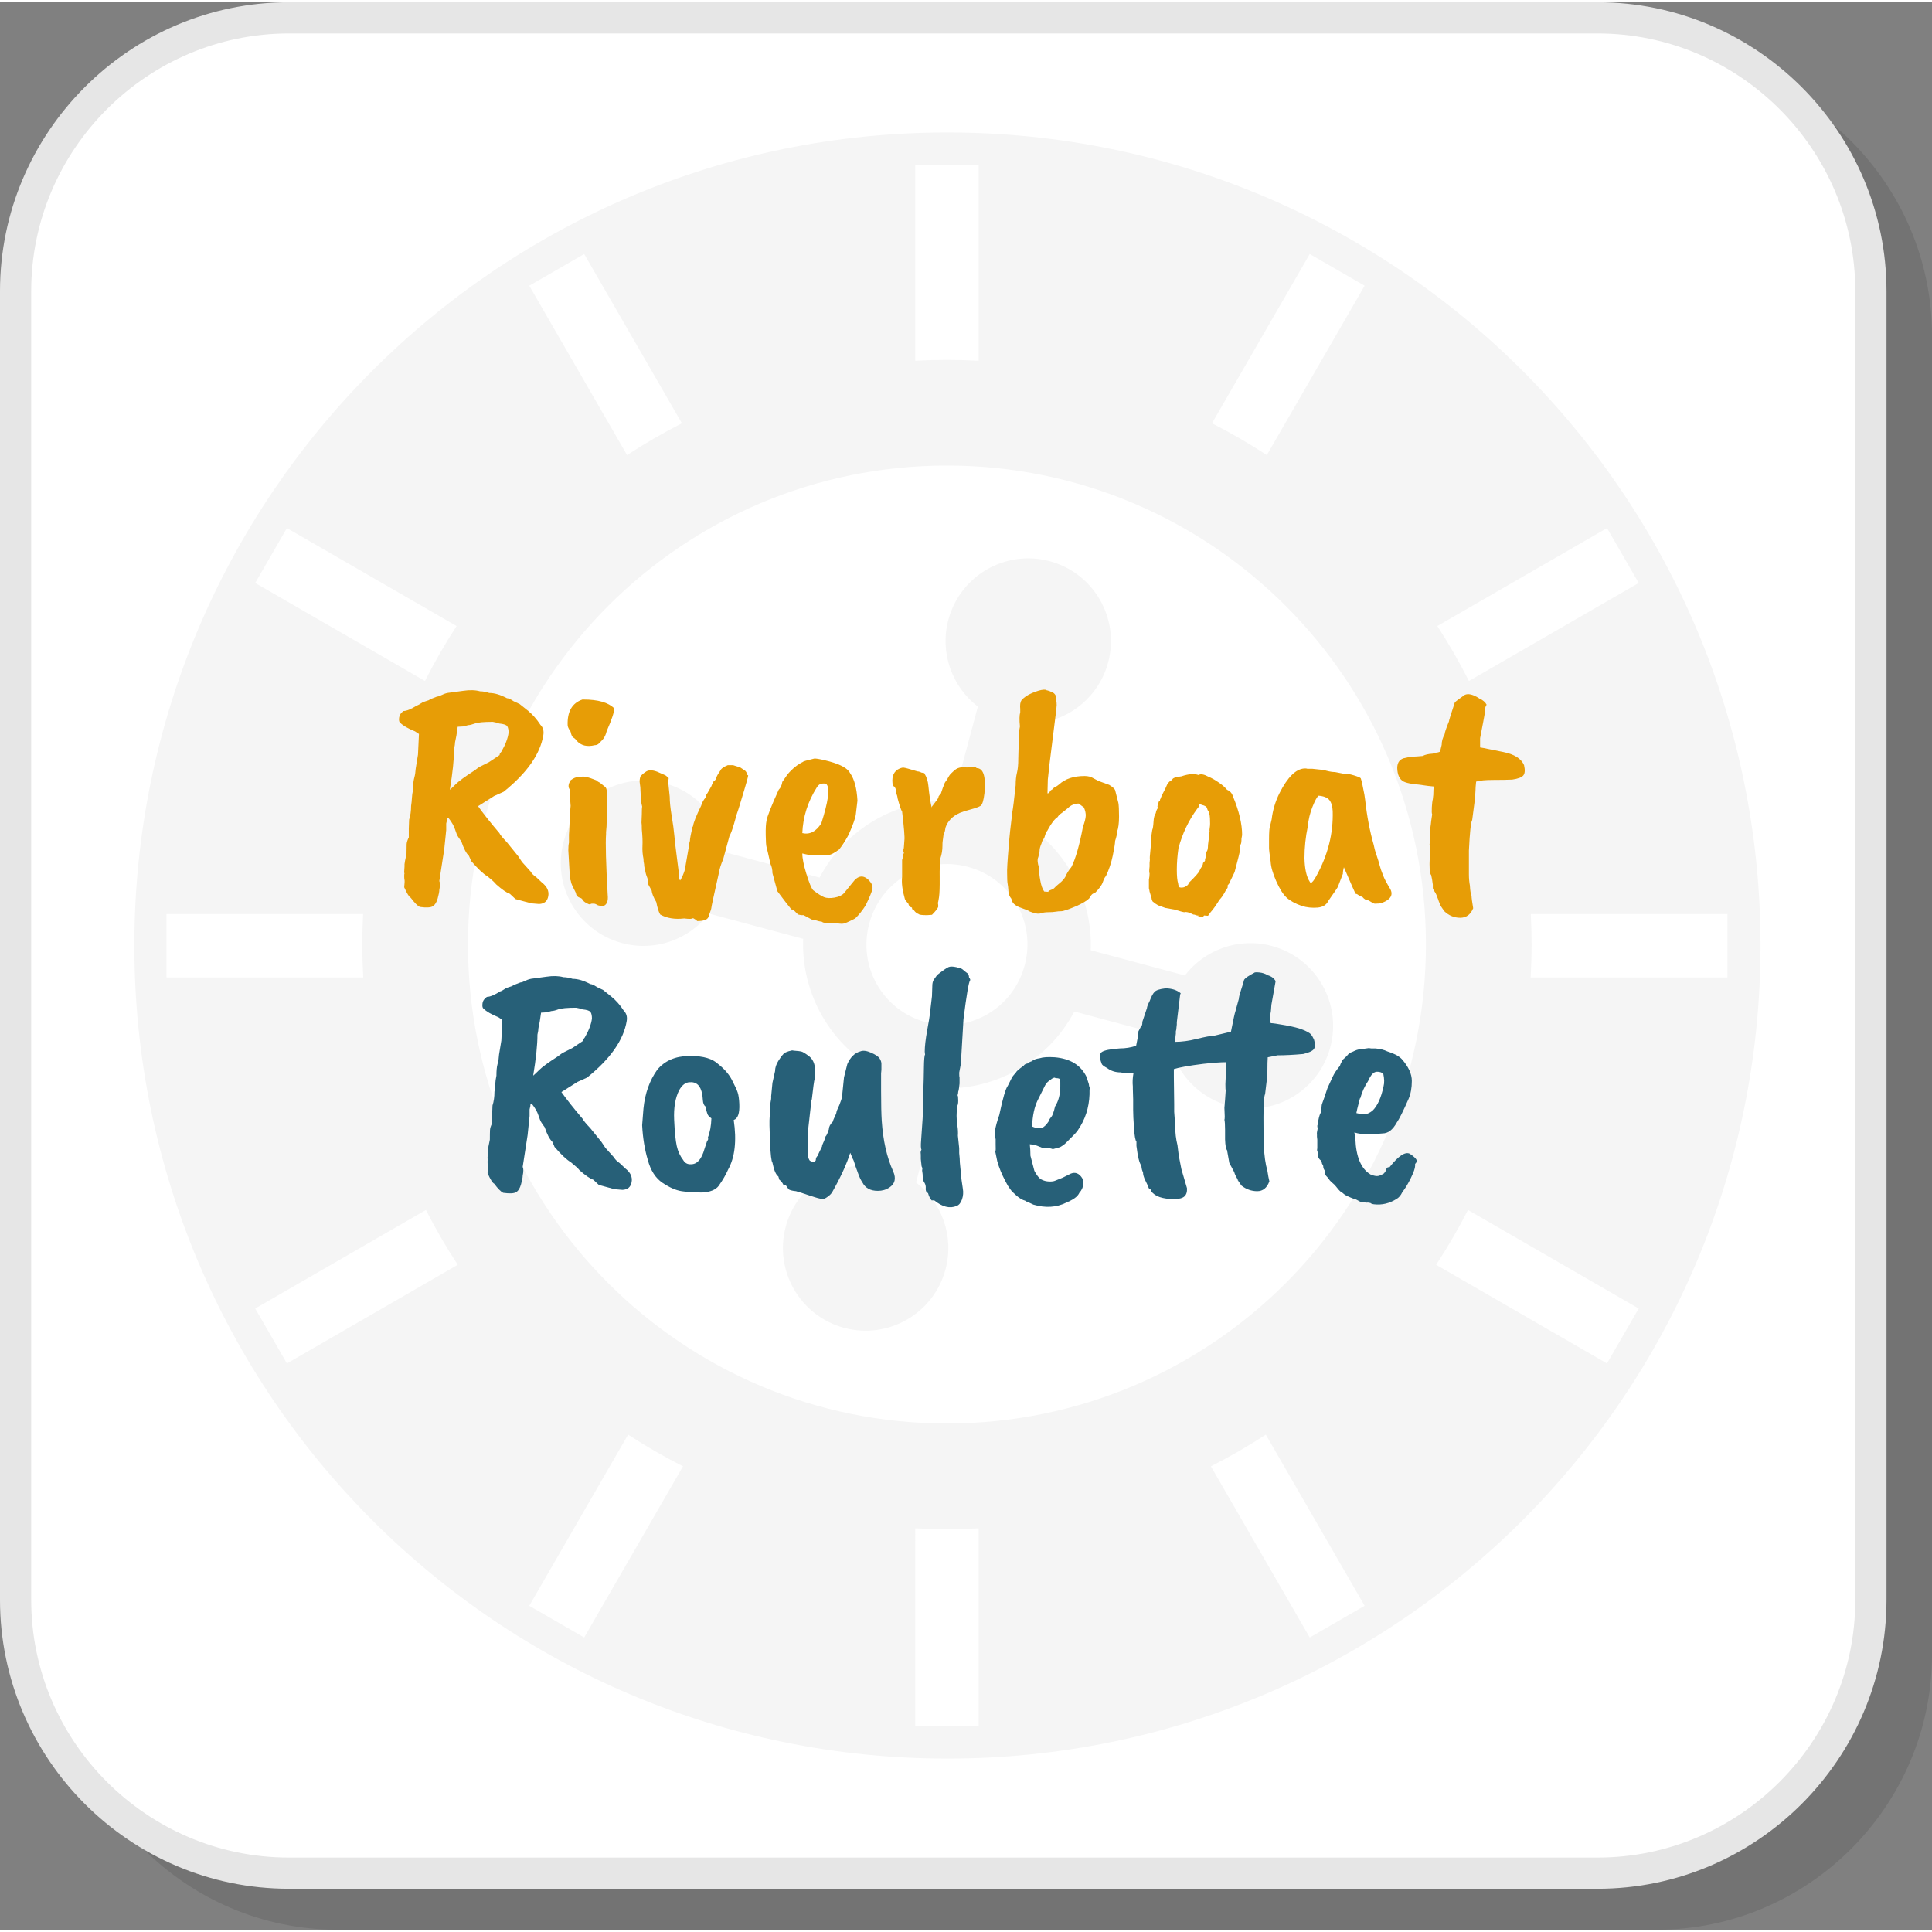 <?xml version="1.0" encoding="UTF-8"?>
<!DOCTYPE svg PUBLIC "-//W3C//DTD SVG 1.1//EN" "http://www.w3.org/Graphics/SVG/1.1/DTD/svg11.dtd">
<!-- Creator: CorelDRAW 2018 (64-Bit) -->
<svg xmlns="http://www.w3.org/2000/svg" xml:space="preserve" width="200px" height="200px" version="1.1" style="shape-rendering:geometricPrecision; text-rendering:geometricPrecision; image-rendering:optimizeQuality; fill-rule:evenodd; clip-rule:evenodd"
viewBox="0 0 1051.44 1048.98"
 xmlns:xlink="http://www.w3.org/1999/xlink">
 <rect x="0" y="0" width="1051.44" height="1048.98" fill="#808080" stroke="none"/>
 <defs>
  <style type="text/css">
   <![CDATA[
    .fil3 {fill:whitesmoke}
    .fil1 {fill:white}
    .fil5 {fill:#276078;fill-rule:nonzero}
    .fil2 {fill:#E6E6E6;fill-rule:nonzero}
    .fil4 {fill:#E79D06;fill-rule:nonzero}
    .fil0 {fill:black;fill-opacity:0.102}
   ]]>
  </style>
 </defs>
 <g id="Layer_x0020_1">
  <path class="fil0" d="M183.85 1048.98l717.75 0c82.42,0 149.84,-67.43 149.84,-149.84l0 -717.75c0,-82.41 -67.42,-149.84 -149.84,-149.84l-717.75 0c-82.41,0 -149.83,67.43 -149.83,149.84l0 717.75c0,82.41 67.42,149.84 149.83,149.84z"/>
  <rect class="fil1" x="6.89" y="4.63" width="1017.43" height="1017.43" rx="149.84" ry="149.84"/>
  <path class="fil2" d="M157.19 1009.7l712.3 0c38.55,0 73.6,-15.78 99.02,-41.19 25.41,-25.42 41.19,-60.47 41.19,-99.02l0 -712.3c0,-38.54 -15.78,-73.6 -41.19,-99.01 -25.42,-25.42 -60.47,-41.2 -99.02,-41.2l-712.3 0c-38.54,0 -73.6,15.78 -99.01,41.2 -25.42,25.41 -41.2,60.47 -41.2,99.01l0 712.3c0,38.55 15.78,73.6 41.2,99.02 25.41,25.41 60.47,41.19 99.01,41.19zm712.3 16.98l-712.3 0c-43.24,0 -82.54,-17.68 -111.02,-46.16 -28.49,-28.49 -46.17,-67.79 -46.17,-111.03l0 -712.3c0,-43.24 17.68,-82.54 46.17,-111.02 28.48,-28.49 67.78,-46.17 111.02,-46.17l712.3 0c43.24,0 82.54,17.68 111.03,46.17 28.48,28.48 46.16,67.78 46.16,111.02l0 712.3c0,43.24 -17.68,82.54 -46.16,111.03 -28.49,28.48 -67.79,46.16 -111.03,46.16z"/>
  <path class="fil3" d="M699.68 328.48c-47.17,-47.16 -112.34,-76.34 -184.32,-76.34 -71.99,0 -137.17,29.18 -184.33,76.34 -47.16,47.16 -76.34,112.34 -76.34,184.33 0,71.98 29.18,137.15 76.34,184.32 47.16,47.16 112.34,76.34 184.33,76.34 71.98,0 137.15,-29.18 184.32,-76.34 47.16,-47.17 76.34,-112.34 76.34,-184.32 0,-71.99 -29.18,-137.17 -76.34,-184.33zm-147.9 115.01c13.29,6.99 24.04,17.56 31.32,30.15l0.04 0.08c7.26,12.6 11.05,27.19 10.46,42.19l51.23 13.72c10.75,-13.98 29.23,-20.89 47.33,-16.04 24.01,6.43 38.25,31.11 31.82,55.12 -6.44,24 -31.11,38.25 -55.11,31.82 -18.1,-4.86 -30.65,-20.08 -32.98,-37.56l-51.22 -13.73c-7,13.29 -17.57,24.03 -30.15,31.31l-0.08 0.04c-12.6,7.27 -27.19,11.05 -42.19,10.46l-13.72 51.23c13.98,10.75 20.89,29.23 16.04,47.33 -6.43,24.01 -31.11,38.25 -55.11,31.82 -24.01,-6.44 -38.26,-31.11 -31.83,-55.11 4.86,-18.1 20.08,-30.65 37.56,-32.97l13.73 -51.23c-13.28,-6.99 -24.02,-17.56 -31.31,-30.15l-0.04 -0.08c-7.26,-12.6 -11.05,-27.19 -10.46,-42.18l-51.23 -13.73c-10.75,13.98 -29.23,20.89 -47.33,16.04 -24,-6.43 -38.25,-31.11 -31.82,-55.11 6.43,-24.01 31.11,-38.25 55.11,-31.83 18.1,4.86 30.65,20.08 32.98,37.57l51.22 13.72c6.99,-13.28 17.56,-24.02 30.15,-31.3l0.08 -0.05c12.6,-7.26 27.19,-11.05 42.19,-10.46l13.72 -51.23c-13.98,-10.75 -20.89,-29.23 -16.04,-47.33 6.43,-24 31.11,-38.25 55.11,-31.82 24.01,6.43 38.26,31.11 31.82,55.11 -4.85,18.1 -20.07,30.65 -37.55,32.98l-13.74 51.22zm1.52 47.36c-5.57,-9.65 -14.88,-17.21 -26.61,-20.35 -11.73,-3.14 -23.57,-1.26 -33.22,4.31l-0.07 0.05c-9.65,5.57 -17.21,14.88 -20.35,26.61 -3.14,11.73 -1.26,23.57 4.31,33.22l0.04 0.07c5.58,9.66 14.89,17.21 26.62,20.34 11.73,3.15 23.57,1.27 33.22,-4.3l0.07 -0.05c9.65,-5.56 17.21,-14.88 20.34,-26.61 3.15,-11.73 1.27,-23.57 -4.3,-33.22l-0.05 -0.07zm-55.2 -295.75l0 -106.37 34.51 -0.01 -0.01 106.38c-5.73,-0.31 -11.47,-0.47 -17.24,-0.47 -5.78,0 -11.53,0.16 -17.26,0.47zm0 743.12l0.01 -107.71c5.72,0.31 11.48,0.47 17.25,0.47 5.77,0 11.52,-0.16 17.25,-0.47l0 107.71 -34.51 0zm161.49 -709.08l53.2 -92.13 29.88 17.25 -53.23 92.18c-9.65,-6.31 -19.61,-12.09 -29.85,-17.3zm-371.55 643.54l53.79 -93.15c9.66,6.31 19.64,12.06 29.88,17.24l-53.78 93.16 -29.89 -17.25zm494.18 -533.21l92.35 -53.31 17.25 29.88 -92.39 53.34c-5.18,-10.25 -10.92,-20.24 -17.21,-29.91zm-643.33 371.43l92.91 -53.64c5.22,10.24 11,20.19 17.33,29.84l-92.99 53.69 -17.25 -29.89zm694.21 -214.68l107 0 0.01 34.5 -107.09 0c0.33,-5.94 0.51,-11.92 0.51,-17.91 0,-5.55 -0.15,-11.09 -0.43,-16.59zm-742.49 0l107 0c-0.28,5.51 -0.43,11.04 -0.43,16.59 0,5.99 0.18,11.97 0.51,17.91l-107.08 0 0 -34.5zm708.3 161.04l92.91 53.64 -17.26 29.89 -92.98 -53.69c6.33,-9.65 12.11,-19.61 17.33,-29.84zm-642.76 -371.1l92.34 53.31c-6.29,9.67 -12.03,19.66 -17.21,29.91l-92.39 -53.34 17.26 -29.88zm532.74 493.37l53.78 93.15 -29.88 17.26 -53.79 -93.17c10.25,-5.18 20.22,-10.93 29.89,-17.24zm-370.96 -642.52l53.18 92.13c-10.23,5.21 -20.2,10.99 -29.85,17.3l-53.22 -92.18 29.89 -17.25zm197.68 -66.16c244.38,0 442.5,198.11 442.5,442.49 0,244.39 -198.12,442.5 -442.5,442.5 -244.38,0 -442.49,-198.11 -442.49,-442.5 0,-244.38 198.11,-442.49 442.49,-442.49z"/>
  <path class="fil4" d="M247.13 406.26c0,5.6 -0.78,13.04 -2.32,22.33 0.71,-0.6 1.78,-1.61 3.21,-3.04 1.67,-1.66 5,-4.1 10,-7.32l2.68 -1.97 5.36 -2.68 5.89 -3.93c-0.23,-0.23 0.07,-0.83 0.9,-1.78 2.26,-3.93 3.57,-7.38 3.93,-10.36 0,-1.55 -0.24,-2.71 -0.71,-3.48 -0.48,-0.78 -1.97,-1.28 -4.47,-1.52 -0.24,-0.24 -1.37,-0.54 -3.4,-0.9 -4.88,0 -8.12,0.3 -9.73,0.9 -1.61,0.59 -2.83,0.89 -3.66,0.89l-2.68 0.72 -3.04 0.17 -0.71 4.83c0,0.12 -0.24,1.31 -0.72,3.57 0,0.83 -0.17,2.03 -0.53,3.57zm30.36 78.95c-1.78,-0.59 -4.28,-2.32 -7.5,-5.18 -0.6,-0.83 -2.14,-2.26 -4.64,-4.28 -2.39,-1.43 -5.36,-4.23 -8.93,-8.4 0,-0.12 -0.42,-1.07 -1.25,-2.86 -1.43,-1.31 -2.8,-3.93 -4.11,-7.85 -0.12,-0.12 -0.3,-0.36 -0.54,-0.72 -0.24,-0.36 -0.63,-0.92 -1.16,-1.7 -0.54,-0.77 -1.1,-2.11 -1.7,-4.02 -0.59,-1.9 -1.78,-3.99 -3.57,-6.25l-0.72 0c0,0.72 -0.17,1.73 -0.53,3.04l0 3.57 -1.07 10.36 -2.68 17.33c0.47,0.95 0.47,2.56 0,4.82 0,0.95 -0.3,2.5 -0.89,4.64 -0.6,2.15 -1.49,3.58 -2.68,4.29 -1.2,0.71 -3.52,0.83 -6.97,0.36 -1.19,-0.48 -2.86,-2.14 -5,-5 -0.84,-0.36 -2.03,-2.26 -3.57,-5.72 0.23,-2.14 0.29,-3.48 0.17,-4.02 -0.12,-0.53 -0.17,-1.22 -0.17,-2.05 0,-0.84 0.05,-1.37 0.17,-1.61 -0.24,0.24 -0.24,-0.95 0,-3.57l0 -1.25c0,-0.48 0.36,-2.38 1.08,-5.72 0,-2.5 0.03,-4.26 0.08,-5.27 0.07,-1.01 0.45,-2.23 1.17,-3.66l0 -4.82 0.18 -4.83c0.71,-2.14 1.07,-4.64 1.07,-7.5 0.23,-1.43 0.38,-2.83 0.44,-4.19 0.06,-1.37 0.27,-2.89 0.63,-4.56 0,-2.62 0.18,-4.61 0.53,-5.98 0.36,-1.37 0.57,-2.33 0.63,-2.86 0.06,-0.54 0.15,-1.4 0.27,-2.59l1.25 -7.68 0.53 -11.26 -2.14 -1.42c-3.81,-1.55 -6.49,-3.1 -8.04,-4.65 -0.59,-0.36 -0.8,-1.28 -0.62,-2.77 0.18,-1.49 0.98,-2.71 2.41,-3.66 1.66,0 4.11,-1.01 7.32,-3.04 0.36,0 1.43,-0.59 3.22,-1.78l3.21 -1.07c0.36,-0.36 1.85,-1.02 4.47,-1.97 0.59,0 1.55,-0.33 2.85,-0.98 1.32,-0.66 2.68,-1.04 4.12,-1.16 1.19,-0.12 3.6,-0.45 7.23,-0.98 3.63,-0.54 6.7,-0.45 9.2,0.26 1.54,0 3.21,0.3 5,0.9 2.86,0 6.07,0.95 9.64,2.85 0.84,0 2.03,0.54 3.58,1.61l3.39 1.61 4.47 3.57c2.5,2.03 4.76,4.59 6.78,7.68 1.43,1.43 1.97,3.28 1.61,5.54 -1.67,10.36 -8.87,20.66 -21.61,30.9l-5.18 2.32 -8.75 5.54c2.97,4.17 6.84,9.05 11.61,14.65 0.35,0.83 1.72,2.5 4.1,5l6.08 7.5 2.14 3.22 4.82 5.36c0.36,0.83 1.37,1.84 3.04,3.03l3.04 2.86c2.74,2.14 3.87,4.59 3.39,7.32 -0.47,2.74 -2.14,4.17 -5,4.29l-4.29 -0.36 -8.57 -2.32 -3.04 -2.86z"/>
  <path id="1" class="fil4" d="M317.5 379.47c7.98,0 13.58,1.6 16.79,4.82 0,2.03 -1.37,6.14 -4.1,12.33 -0.48,2.02 -1.25,3.63 -2.33,4.82l-2.32 2.32c-0.59,0.36 -1.19,0.54 -1.79,0.54 -4.28,1.07 -7.61,0.23 -10,-2.5 -0.47,-0.72 -1.04,-1.25 -1.69,-1.61 -0.66,-0.36 -1.17,-1.43 -1.52,-3.22 -1.08,-1.54 -1.61,-2.73 -1.61,-3.57 -0.24,-7.38 2.44,-12.03 8.04,-13.93l0.53 0zm-1.43 42.15c1.19,-0.59 3.99,0 8.4,1.79 0.48,0.48 1.19,0.95 2.14,1.43l2.86 2.32c0.48,0.48 0.72,1.25 0.72,2.32l0 15.72c0,2.38 -0.12,4.53 -0.36,6.43l0 1.07c-0.36,4.89 -0.06,15.9 0.89,33.05 0.36,3.33 -0.41,5.36 -2.32,6.07 -2.02,0 -3.33,-0.3 -3.93,-0.89 -0.48,-0.24 -0.89,-0.36 -1.25,-0.36l-1.25 0 -1.07 0.36c-0.36,0 -1.01,-0.27 -1.97,-0.8 -0.95,-0.54 -1.58,-1.11 -1.87,-1.7 -0.3,-0.6 -0.81,-0.96 -1.52,-1.07 -1.31,-0.48 -2.03,-1.37 -2.15,-2.68 -1.66,-3.22 -2.53,-5.12 -2.58,-5.72 -0.07,-0.59 -0.27,-1.25 -0.63,-1.96l-0.89 -15.54c0,-1.79 0.12,-3.16 0.35,-4.11l0 -4.29c0.12,-1.31 0.24,-3.72 0.36,-7.23 0.12,-3.52 0.3,-6.34 0.54,-8.49 -0.24,-3.09 -0.36,-5.18 -0.36,-6.25 0,-1.07 0.06,-1.84 0.18,-2.32 -1.31,-1.31 -1.25,-3.1 0.18,-5.36 1.55,-1.19 3.03,-1.79 4.46,-1.79l1.07 0z"/>
  <path id="2" class="fil4" d="M372.7 472.17l2.32 -13.39c0,-0.72 0.09,-1.28 0.27,-1.7 0.18,-0.42 0.26,-0.98 0.26,-1.7 0.12,-0.95 0.42,-2.5 0.9,-4.64 0,-0.95 0.24,-1.73 0.71,-2.32 0.24,-1.91 1.73,-5.66 4.47,-11.26 0.48,-1.66 1.25,-3.09 2.32,-4.28 0,-0.72 0.36,-1.55 1.07,-2.5l2.14 -3.76c0,-0.23 0.42,-1.12 1.25,-2.68 0.72,-0.35 1.19,-0.98 1.43,-1.87 0.24,-0.89 0.96,-2.17 2.15,-3.84 0.36,-1.07 1.73,-2.09 4.11,-3.04l2.86 0 3.92 1.25 2.68 1.79c0.6,0.59 1.01,1.43 1.25,2.5 0.24,-0.24 0.36,-0.24 0.36,0 -0.12,1.07 -0.83,3.75 -2.14,8.04 -1.19,3.93 -2.03,6.7 -2.5,8.3 -0.48,1.61 -1.01,3.25 -1.61,4.92 0,0.12 -0.48,1.81 -1.43,5.09 -0.95,3.27 -1.79,5.51 -2.5,6.7l-3.39 12.5c-1.32,3.09 -2.15,5.83 -2.51,8.22 -2.62,11.67 -3.93,17.74 -3.93,18.21 0,0.48 -0.47,1.97 -1.42,4.47 -0.24,1.91 -2.33,2.86 -6.26,2.86 -0.59,-0.6 -1.37,-1.13 -2.32,-1.61 -0.36,0.48 -1.96,0.54 -4.82,0.18 -5.12,0.59 -9.47,-0.12 -13.04,-2.14 -0.84,-1.43 -1.55,-3.69 -2.14,-6.79 -1.55,-2.62 -2.39,-4.7 -2.51,-6.25l-1.78 -3.22c0,-1.55 -0.27,-2.98 -0.81,-4.28 -0.53,-1.31 -0.86,-2.63 -0.98,-3.93 -0.35,-0.84 -0.53,-1.79 -0.53,-2.86 -0.24,-0.96 -0.36,-1.97 -0.36,-3.04 -0.48,-2.26 -0.66,-4.61 -0.54,-7.05 0.12,-2.45 0,-5.39 -0.35,-8.85 0,-2.02 -0.06,-3.27 -0.18,-3.75l0.18 -4.64c0,-2.26 0.06,-3.63 0.18,-4.11 -0.48,-1.91 -0.72,-3.57 -0.72,-5l-0.18 -3.4c0,-1.43 -0.12,-2.79 -0.36,-4.1 -0.23,-1.31 -0.11,-2.62 0.36,-3.93 0.83,-0.96 1.73,-1.73 2.68,-2.33 1.43,-1.19 3.57,-1.25 6.43,-0.17l4.47 1.96 1.61 1.25c0.23,0.24 0.17,0.84 -0.19,1.79l0.9 8.57c0,2.74 0.36,6.22 1.07,10.45 0.71,4.23 1.19,7.74 1.43,10.54 0.24,2.8 0.68,6.67 1.34,11.61 0.66,4.94 1.04,8.01 1.16,9.2 0,2.26 0.24,3.51 0.71,3.75 1.08,-1.79 1.91,-3.69 2.51,-5.72z"/>
  <path id="3" class="fil4" d="M450.04 425.91c-0.24,-0.6 -1.04,-0.83 -2.41,-0.71 -1.37,0.11 -2.41,0.83 -3.13,2.14 -4.88,7.74 -7.5,16.02 -7.86,24.83 4.05,0.95 7.5,-0.84 10.36,-5.36 3.69,-11.67 4.71,-18.64 3.04,-20.9zm-13.93 70.92l-1.79 -0.36 -2.5 -2.5c-0.71,0 -1.25,-0.3 -1.61,-0.9 -1.31,-1.55 -3.69,-4.64 -7.14,-9.29l-2.68 -9.82c0,-1.91 -0.36,-3.57 -1.08,-5 -1.18,-5.36 -1.9,-8.43 -2.14,-9.2 -0.23,-0.77 -0.39,-2.95 -0.44,-6.52 -0.07,-3.57 0.09,-6.19 0.44,-7.86 0.36,-2.26 2.56,-7.86 6.61,-16.79 1.07,-1.07 1.73,-2.5 1.97,-4.29l2.85 -4.11c2.63,-3.09 5.42,-5.35 8.4,-6.78 0,-0.24 2.02,-0.84 6.07,-1.79 0.84,-0.12 2.74,0.18 5.72,0.89 7.14,1.67 11.61,3.75 13.39,6.26l0.54 0.89c2.26,3.21 3.57,8.16 3.93,14.82 -0.36,2.98 -0.65,5.48 -0.89,7.51 -0.24,2.02 -1.55,5.71 -3.93,11.07 -1.79,3.34 -3.51,6.02 -5.18,8.04 -2.62,1.91 -4.41,2.86 -5.36,2.86 -0.48,0.24 -1.49,0.36 -3.04,0.36l-4.11 0c-0.35,-0.12 -1.13,-0.19 -2.32,-0.19 -1.19,0 -2.91,-0.29 -5.18,-0.89 0,2.62 0.75,6.34 2.23,11.17 1.49,4.82 2.71,7.77 3.67,8.84 2.5,1.9 4.46,3.15 5.89,3.75 1.43,0.59 3.33,0.68 5.72,0.27 2.38,-0.42 4.1,-1.22 5.18,-2.41l4.64 -5.72c2.98,-4.05 6.01,-4.41 9.11,-1.07 1.43,1.55 2,3.07 1.7,4.55 -0.3,1.49 -1.52,4.44 -3.66,8.85 -1.79,2.85 -3.7,5.24 -5.72,7.14 -3.69,1.91 -5.89,2.86 -6.61,2.86 -1.07,0.12 -2.74,-0.06 -5,-0.54 -1.19,0.6 -3.22,0.54 -6.07,-0.18 0,-0.23 -0.33,-0.38 -0.99,-0.44 -0.65,-0.06 -1.51,-0.27 -2.59,-0.63l0.36 -0.18c-0.24,0 -0.95,0 -2.14,0l-5 -2.67 -1.25 0z"/>
  <path id="4" class="fil4" d="M485.94 426.45c-0.83,-4.29 0.06,-7.27 2.68,-8.93 1.31,-0.72 2.35,-1.05 3.13,-0.99 0.77,0.06 3.3,0.75 7.59,2.06 0.59,0 1.01,0.11 1.25,0.35 0.24,0 0.59,0.12 1.07,0.36 1.07,0 1.61,0.24 1.61,0.72 1.07,1.78 1.73,3.87 1.96,6.25 0.48,4.88 1.07,8.87 1.79,11.96 0,-0.11 0.06,-0.29 0.18,-0.53 2.26,-2.86 3.45,-4.52 3.57,-5 -0.24,-0.24 0.18,-0.89 1.25,-1.97 0.83,-2.62 1.43,-4.22 1.79,-4.82 0,-0.6 0.53,-1.55 1.6,-2.86 0.84,-1.67 1.55,-2.77 2.15,-3.3 0.59,-0.54 1.07,-0.98 1.43,-1.34 1.78,-1.79 4.16,-2.44 7.14,-1.97 0.36,0 1.01,-0.06 1.97,-0.18 1.9,-0.23 3.03,-0.05 3.39,0.54 3.69,0 5.12,4.53 4.29,13.58 -0.48,4.05 -1.19,6.37 -2.15,6.96 -0.95,0.6 -2.77,1.25 -5.45,1.97 -2.68,0.71 -4.55,1.31 -5.62,1.78 -4.17,1.79 -6.85,4.53 -8.04,8.22 -0.12,1.31 -0.47,2.68 -1.07,4.11 -0.24,1.9 -0.39,3.03 -0.45,3.39 -0.06,0.36 -0.09,1.07 -0.09,2.15 0,2.38 -0.35,4.64 -1.07,6.78 -0.35,2.27 -0.51,5.87 -0.44,10.81 0.05,4.94 -0.07,8.43 -0.36,10.45 -0.3,2.02 -0.51,3.04 -0.63,3.04 0.12,0.59 0.18,1.01 0.18,1.25l0 1.07c-0.36,0.95 -1.49,2.38 -3.39,4.28l-2.68 0.19c-2.74,0 -4.23,-0.19 -4.47,-0.54 -1.19,-0.48 -2.08,-1.19 -2.68,-2.14 -0.71,-0.12 -1.07,-0.6 -1.07,-1.44 -1.07,-0.23 -1.73,-0.95 -1.96,-2.14 -1.31,-1.43 -1.97,-2.38 -1.97,-2.86 -1.31,-4.52 -1.78,-8.45 -1.43,-11.78l0 -9.12c0.24,-0.71 0.36,-1.12 0.36,-1.24l0 -1.61c0.71,-0.72 0.83,-1.19 0.36,-1.43l0 -1.43c0.12,-0.12 0.21,-0.54 0.26,-1.25 0.07,-0.72 0.15,-1.97 0.27,-3.75 0.24,-1.55 -0.18,-6.79 -1.25,-15.72 -0.47,-0.48 -1.31,-2.92 -2.5,-7.32 0,-0.72 -0.24,-1.55 -0.71,-2.51l0 -1.6c-0.48,-1.43 -0.9,-2.17 -1.25,-2.24 -0.36,-0.05 -0.54,-0.14 -0.54,-0.26z"/>
  <path id="5" class="fil4" d="M566.85 457.71c-0.71,1.66 -1.07,2.91 -1.07,3.75 0,0.83 -0.23,2.08 -0.71,3.75 -0.59,1.19 -0.48,3.09 0.36,5.71 0,2.15 0.24,4.47 0.71,6.97 0.48,2.74 1.19,4.76 2.15,6.07l2.32 0.18c-0.24,-0.24 0.06,-0.53 0.89,-0.89 1.31,-0.48 2.11,-0.92 2.41,-1.34 0.3,-0.42 1.19,-1.22 2.68,-2.41 1.49,-1.19 2.59,-2.44 3.31,-3.75 0.59,-1.55 1.66,-3.28 3.21,-5.18 2.27,-4.53 4.35,-11.79 6.25,-21.8 0.95,-2.61 1.46,-4.61 1.52,-5.98 0.06,-1.37 -0.27,-2.89 -0.98,-4.56l-2.86 -2.14c-2.26,0 -4.22,0.84 -5.9,2.5l-3.39 2.68c-1.07,0.72 -1.78,1.43 -2.14,2.15 -1.67,1.07 -3.45,3.39 -5.36,6.96 0,0.12 -0.24,0.48 -0.72,1.07 -0.35,0.6 -0.77,1.73 -1.24,3.4 -0.84,1.07 -1.32,2.02 -1.44,2.86zm-14.1 -31.62c0,-2.62 0.23,-4.88 0.71,-6.79 0.48,-1.9 0.71,-4.4 0.71,-7.5 0,-3.1 0.18,-6.97 0.54,-11.61l0 -2.86c-0.12,-0.36 0,-1.43 0.36,-3.21 -0.36,-3.58 -0.3,-6.14 0.17,-7.69l0 -1.78c-0.23,-2.14 0,-3.75 0.72,-4.82 1.31,-1.55 3.24,-2.86 5.81,-3.93 2.56,-1.07 4.61,-1.67 6.16,-1.79l0.89 0c0.48,0.24 0.92,0.39 1.34,0.45 0.42,0.06 1.4,0.44 2.95,1.16 1.43,0.95 2.02,2.44 1.78,4.46 0.12,0.72 0.18,1.49 0.18,2.33 0,0.83 -0.71,6.81 -2.14,17.95 -1.43,11.13 -2.32,18.66 -2.68,22.59l-0.18 7.5c0.48,0 0.9,-0.29 1.25,-0.89 0.12,-0.47 0.66,-0.95 1.61,-1.43 0.24,-0.47 0.68,-0.86 1.34,-1.16 0.66,-0.29 1.34,-0.74 2.05,-1.34 3.34,-3.09 7.98,-4.64 13.94,-4.64 1.9,0 3.51,0.41 4.82,1.25l2.68 1.43 5.89 2.14c1.91,1.19 2.98,2.15 3.22,2.86l1.78 6.97c0.24,1.3 0.36,3.77 0.36,7.41 0,3.63 -0.36,6.4 -1.07,8.3 0,1.19 -0.36,2.86 -1.07,5 0,1.2 -0.42,3.82 -1.25,7.87 -0.83,4.04 -2.09,7.79 -3.75,11.25 -0.6,0.59 -1.16,1.69 -1.7,3.3 -0.54,1.61 -1.99,3.6 -4.38,5.99 -1.07,0 -2.08,0.95 -3.03,2.85 -1.19,1.2 -3.46,2.56 -6.79,4.11 -4.53,1.91 -7.32,2.86 -8.4,2.86 -1.07,0 -2.11,0.09 -3.12,0.27 -1.01,0.18 -2.32,0.27 -3.93,0.27 -1.61,0 -3.01,0.21 -4.2,0.62 -1.19,0.42 -3.15,0.09 -5.89,-0.98 -0.36,-0.36 -2.06,-1.07 -5.1,-2.15 -3.03,-1.07 -4.67,-2.67 -4.91,-4.82 -0.95,-1.07 -1.49,-2.47 -1.6,-4.19 -0.12,-1.73 -0.27,-3.07 -0.45,-4.02 -0.18,-0.96 -0.27,-2.74 -0.27,-5.36 -0.12,-1.91 0.18,-6.97 0.89,-15.19 0.36,-4.88 1.02,-11.07 1.97,-18.57 0.36,-1.79 0.95,-6.61 1.79,-14.47z"/>
  <path id="6" class="fil4" d="M641.34 460.38c-0.59,4.17 -0.89,8.04 -0.89,11.62 0,3.57 0.24,6.07 0.71,7.5 0.12,1.07 0.36,1.78 0.72,2.14 0.59,0.24 1.43,0.24 2.5,0 1.66,-0.71 2.5,-1.49 2.5,-2.32 3.45,-3.34 5.42,-5.54 5.89,-6.61 0.48,-1.07 0.84,-1.73 1.07,-1.97 0.48,-0.59 0.78,-1.37 0.9,-2.32 0.59,-0.59 0.95,-1.01 1.07,-1.25 -0.12,-0.36 0.12,-1.37 0.71,-3.04 -0.47,-0.83 -0.44,-1.45 0.09,-1.87 0.54,-0.42 0.81,-1.64 0.81,-3.66l0.71 -5.72c0,-0.71 0.06,-1.25 0.18,-1.6 -0.12,-0.48 -0.09,-1.23 0.09,-2.24 0.18,-1.01 0.21,-2.65 0.09,-4.91 -0.12,-2.26 -0.54,-3.75 -1.25,-4.46l-0.36 -1.08c-0.24,-0.83 -1.19,-1.43 -2.86,-1.78l-1.43 -0.72c0.36,0.72 0,1.67 -1.07,2.86 -4.64,6.31 -8.04,13.45 -10.18,21.43zm-12.32 -19.11c0.12,-0.95 0.47,-1.84 1.07,-2.68l-0.18 -1.07c0.47,-1.67 0.77,-2.62 0.89,-2.86 0.12,-0.23 0.3,-0.23 0.54,0 -0.12,-0.47 -0.06,-0.83 0.18,-1.07 0.35,-1.07 0.92,-2.32 1.7,-3.75 0.77,-1.43 1.21,-2.32 1.33,-2.68 0.72,-2.02 1.85,-3.33 3.4,-3.93 0,-0.95 1.67,-1.61 5,-1.96 3.81,-1.31 6.91,-1.55 9.29,-0.72 1.19,-0.71 2.97,-0.41 5.36,0.9 1.78,0.71 3.69,1.78 5.71,3.21 1.79,1.19 3.28,2.5 4.47,3.93 1.66,0.71 2.74,1.91 3.21,3.57 3.34,7.98 5,15.01 5,21.08l-0.35 1.96c0,1.67 -0.15,2.72 -0.45,3.13 -0.3,0.42 -0.45,1.04 -0.45,1.88 0.24,0.12 0.24,0.65 0,1.6 0,0.6 -0.95,4.47 -2.85,11.61l-2.86 5.9c0,0.24 -0.3,0.66 -0.9,1.25l0 1.07c0,0.24 -0.29,0.71 -0.89,1.43 -1.19,2.38 -2.38,4.17 -3.57,5.36 -1.91,3.09 -3.51,5.36 -4.83,6.79l-1.42 1.96 -2.15 -0.18c-0.35,0.6 -0.68,0.9 -0.98,0.9 -0.3,0 -1.16,-0.24 -2.59,-0.72l1.43 -0.18c-0.95,0.12 -1.7,0.06 -2.23,-0.17 -0.54,-0.24 -1.04,-0.36 -1.52,-0.36 -2.27,-1.2 -3.87,-1.61 -4.83,-1.25 -0.47,0 -2.26,-0.48 -5.35,-1.43l-5 -0.9 -3.94 -1.42c-1.07,-0.6 -2.08,-1.32 -3.03,-2.15 -0.36,-0.71 -0.54,-1.31 -0.54,-1.78l-1.07 -3.58c0,-0.23 -0.12,-0.83 -0.36,-1.78l0 -4.65c0.24,-1.19 0.36,-2.32 0.36,-3.39 -0.24,-0.6 -0.24,-1.85 0,-3.75l0 -1.97c0,-0.35 0.06,-1.01 0.18,-1.96 -0.12,-0.6 -0.06,-1.91 0.18,-3.93 0.24,-2.03 0.36,-3.87 0.36,-5.54 0,-1.55 0.23,-3.69 0.71,-6.43 0.36,-0.83 0.6,-2.35 0.72,-4.56 0.12,-2.2 0.53,-3.77 1.25,-4.73z"/>
  <path id="7" class="fil4" d="M725.29 440.2c-0.12,-2.62 -0.71,-4.61 -1.78,-5.98 -1.07,-1.37 -3.04,-2.18 -5.9,-2.41 -0.83,0.59 -1.93,2.58 -3.3,5.98 -1.37,3.39 -2.23,7 -2.59,10.81 -1.2,5.71 -1.79,11.43 -1.79,17.14 0.12,5.84 1.07,10.12 2.86,12.87 0.24,0.47 0.48,0.65 0.71,0.53 0.6,0 1.55,-1.19 2.86,-3.57 6.31,-11.44 9.29,-23.22 8.93,-35.37zm5.54 34.12l-2.68 6.96c0,0.24 -1.73,2.8 -5.18,7.68 -1.07,2.27 -3.07,3.52 -5.98,3.75 -2.92,0.24 -5.75,-0.05 -8.49,-0.89 -3.69,-1.31 -6.49,-2.86 -8.39,-4.64 -1.91,-1.79 -3.78,-4.8 -5.63,-9.02 -1.85,-4.23 -2.83,-7.71 -2.95,-10.45 -0.59,-3.93 -0.89,-6.43 -0.89,-7.5l0 -4.29c0,-4.29 0.18,-6.79 0.54,-7.5 0.12,-0.48 0.41,-1.73 0.89,-3.75 0.59,-5 2.02,-9.77 4.28,-14.29 4.41,-8.7 8.94,-13.16 13.58,-13.4l0.89 0c0.24,0.12 0.6,0.18 1.07,0.18l2.33 0c4.17,0.36 6.73,0.71 7.68,1.07 1.79,0.47 3.33,0.71 4.64,0.71l4.65 0.9c1.43,-0.12 3.3,0.18 5.62,0.89 2.33,0.72 3.57,1.25 3.75,1.61 0.18,0.36 0.51,1.67 0.99,3.93 0.47,2.26 0.8,3.9 0.98,4.91 0.18,1.01 0.33,2.05 0.45,3.13 0.95,8.69 2.5,16.79 4.64,24.29 0.12,0.36 0.24,0.89 0.36,1.61 0.12,0.71 0.53,2.11 1.25,4.2 0.71,2.08 1.25,3.84 1.6,5.26 0.36,1.43 1.02,3.34 1.97,5.72 0.71,1.79 1.79,3.87 3.22,6.25 2.61,3.69 1.25,6.55 -4.11,8.58 -0.72,0.23 -1.97,0.35 -3.76,0.35 -0.35,0 -1.48,-0.59 -3.39,-1.78 -1.19,0 -2.32,-0.66 -3.39,-1.97l-1.43 -0.36c-0.84,-0.83 -1.55,-1.25 -2.14,-1.25 -0.24,-0.23 -2.39,-5.06 -6.43,-14.47 -0.36,1.31 -0.54,2.51 -0.54,3.58z"/>
  <path id="8" class="fil4" d="M780.13 428.41l0.18 -1.61c-2.5,-0.23 -4.26,-0.44 -5.27,-0.62 -1.01,-0.18 -2.65,-0.39 -4.91,-0.63 -2.26,-0.24 -4.05,-0.59 -5.36,-1.07 -2.5,-0.83 -3.93,-3.01 -4.29,-6.52 -0.36,-3.51 0.78,-5.68 3.39,-6.52 2.39,-0.59 4.05,-0.89 5.01,-0.89 0.95,0 2.74,-0.12 5.36,-0.36 1.31,-0.71 3.09,-1.13 5.36,-1.25l2.68 -0.71c0,0.12 0.47,0 1.42,-0.36l0.9 -3.75c0,-1.91 0.53,-3.81 1.6,-5.72 0,-0.83 0.78,-3.15 2.33,-6.96 0,-0.48 1.07,-3.93 3.21,-10.37 0.48,-0.59 2.27,-1.96 5.36,-4.1 1.91,-0.95 4.59,-0.3 8.04,1.96 1.9,0.84 3.21,1.97 3.93,3.4 -0.72,0.71 -1.08,2.38 -1.08,5 -0.11,0.83 -0.95,5.24 -2.49,13.22l0 5c0.95,0.12 2.52,0.42 4.73,0.89 2.2,0.48 4.85,1.01 7.95,1.61 5.95,1.19 9.7,3.57 11.25,7.14 0.6,2.62 0.48,4.47 -0.36,5.54 -0.83,1.07 -2.85,1.85 -6.07,2.32 -2.62,0.12 -6.04,0.18 -10.27,0.18 -4.23,0 -7.35,0.3 -9.38,0.9 -0.24,2.14 -0.36,3.81 -0.36,5l-0.17 2.68c0,0.83 -0.54,5.23 -1.61,13.21 -0.72,1.08 -1.31,6.61 -1.79,16.62l0 13.03c0,2.15 0.18,4.17 0.54,6.08 0.12,2.62 0.42,4.46 0.89,5.54 0,1.07 0.3,3.33 0.89,6.78 -1.43,3.46 -3.78,5.18 -7.05,5.18 -3.28,0 -6.16,-1.19 -8.67,-3.57l-1.96 -2.86c-0.36,-0.95 -0.62,-1.6 -0.8,-1.96 -0.18,-0.36 -0.33,-0.78 -0.45,-1.25 -0.83,-2.38 -1.49,-3.87 -1.97,-4.47 -0.71,-0.95 -1.07,-1.67 -1.07,-2.14 0,-0.48 0,-1.07 0,-1.79 -0.24,-2.02 -0.53,-3.75 -0.89,-5.18 -0.6,-0.59 -0.89,-2.62 -0.89,-6.07 0.24,-6.31 0.24,-9.95 0,-10.9 0.35,-0.35 0.41,-2.62 0.17,-6.78l0.54 -3.93c0,-0.48 0.24,-2.27 0.72,-5.36 -0.24,-0.48 -0.3,-1.76 -0.18,-3.84 0.12,-2.09 0.29,-3.55 0.53,-4.38 0.24,-1.43 0.36,-3.22 0.36,-5.36z"/>
  <path id="9" class="fil5" d="M292.49 561.84c0,5.59 -0.77,13.03 -2.32,22.32 0.72,-0.59 1.79,-1.61 3.22,-3.03 1.66,-1.67 5,-4.11 10,-7.33l2.68 -1.96 5.36 -2.68 5.89 -3.93c-0.23,-0.24 0.06,-0.83 0.9,-1.79 2.26,-3.93 3.57,-7.38 3.93,-10.35 0,-1.56 -0.24,-2.72 -0.72,-3.49 -0.48,-0.77 -1.96,-1.28 -4.46,-1.52 -0.24,-0.24 -1.37,-0.53 -3.4,-0.89 -4.88,0 -8.12,0.3 -9.73,0.89 -1.61,0.6 -2.83,0.89 -3.67,0.89l-2.68 0.72 -3.03 0.18 -0.71 4.82c0,0.12 -0.24,1.31 -0.72,3.57 0,0.84 -0.18,2.03 -0.54,3.58zm30.37 78.95c-1.79,-0.6 -4.28,-2.32 -7.5,-5.18 -0.6,-0.84 -2.14,-2.26 -4.65,-4.29 -2.38,-1.43 -5.35,-4.23 -8.93,-8.39 0,-0.12 -0.41,-1.08 -1.25,-2.86 -1.43,-1.31 -2.8,-3.93 -4.11,-7.86 -0.11,-0.12 -0.29,-0.36 -0.53,-0.72 -0.24,-0.36 -0.63,-0.92 -1.16,-1.69 -0.54,-0.78 -1.1,-2.12 -1.7,-4.02 -0.59,-1.91 -1.79,-3.99 -3.57,-6.26l-0.72 0c0,0.72 -0.18,1.73 -0.53,3.04l0 3.57 -1.07 10.36 -2.68 17.33c0.47,0.95 0.47,2.56 0,4.82 0,0.96 -0.3,2.51 -0.9,4.65 -0.59,2.14 -1.48,3.57 -2.68,4.29 -1.19,0.71 -3.51,0.83 -6.96,0.35 -1.19,-0.47 -2.86,-2.14 -5,-5 -0.84,-0.36 -2.03,-2.26 -3.57,-5.71 0.23,-2.15 0.29,-3.49 0.17,-4.02 -0.12,-0.54 -0.17,-1.22 -0.17,-2.06 0,-0.83 0.05,-1.37 0.17,-1.6 -0.24,0.23 -0.24,-0.96 0,-3.58l0 -1.25c0,-0.48 0.36,-2.38 1.07,-5.71 0,-2.51 0.04,-4.26 0.09,-5.27 0.06,-1.02 0.45,-2.24 1.16,-3.67l0 -4.82 0.19 -4.82c0.71,-2.14 1.07,-4.65 1.07,-7.5 0.23,-1.43 0.38,-2.83 0.44,-4.2 0.06,-1.37 0.27,-2.89 0.63,-4.56 0,-2.61 0.18,-4.61 0.53,-5.98 0.36,-1.37 0.57,-2.32 0.63,-2.86 0.06,-0.53 0.15,-1.4 0.26,-2.59l1.26 -7.68 0.53 -11.25 -2.14 -1.43c-3.81,-1.55 -6.49,-3.1 -8.04,-4.64 -0.59,-0.36 -0.8,-1.29 -0.62,-2.77 0.17,-1.49 0.98,-2.71 2.41,-3.67 1.66,0 4.11,-1.01 7.32,-3.03 0.36,0 1.43,-0.6 3.21,-1.79l3.22 -1.07c0.36,-0.36 1.85,-1.01 4.46,-1.96 0.6,0 1.56,-0.33 2.86,-0.99 1.31,-0.65 2.68,-1.04 4.11,-1.16 1.19,-0.12 3.6,-0.45 7.24,-0.98 3.63,-0.54 6.69,-0.45 9.2,0.27 1.54,0 3.21,0.29 5,0.89 2.85,0 6.07,0.95 9.64,2.86 0.84,0 2.03,0.54 3.58,1.61l3.39 1.6 4.46 3.58c2.51,2.02 4.77,4.58 6.79,7.68 1.43,1.43 1.97,3.27 1.61,5.53 -1.67,10.37 -8.87,20.66 -21.61,30.9l-5.18 2.33 -8.76 5.54c2.98,4.16 6.85,9.05 11.61,14.64 0.36,0.83 1.73,2.5 4.11,5l6.08 7.51 2.14 3.21 4.82 5.36c0.36,0.83 1.37,1.85 3.04,3.04l3.03 2.85c2.75,2.15 3.88,4.59 3.4,7.33 -0.48,2.74 -2.14,4.16 -5,4.28l-4.29 -0.35 -8.57 -2.33 -3.04 -2.85z"/>
  <path id="10" class="fil5" d="M382.16 594.35c-0.83,-4.77 -3.15,-6.97 -6.97,-6.61 -2.14,0.12 -3.98,1.54 -5.53,4.28 -2.15,4.17 -3.07,9.56 -2.77,16.17 0.3,6.61 0.77,11.37 1.43,14.29 0.65,2.92 1.82,5.45 3.48,7.59 0.95,1.67 2.38,2.44 4.29,2.32 3.33,0 5.78,-2.8 7.32,-8.39l1.43 -4.29c0.6,-0.6 0.72,-1.19 0.36,-1.78 1.19,-2.98 1.84,-6.5 1.96,-10.55 -1.19,-0.83 -1.9,-1.6 -2.14,-2.32 -0.71,-2.02 -1.07,-3.39 -1.07,-4.1 -0.84,-0.6 -1.31,-1.73 -1.43,-3.4 -0.12,-1.67 -0.24,-2.74 -0.36,-3.21zm-32.69 16.78l0.72 -9.1c0.83,-8.22 3.33,-15.24 7.5,-21.08 4.05,-4.88 9.77,-7.38 17.15,-7.5l1.07 0c6.91,0 11.91,1.49 15.01,4.46 3.33,2.62 5.8,5.48 7.41,8.58 1.6,3.09 2.65,5.35 3.12,6.78 0.48,1.43 0.78,3.52 0.9,6.25 0.23,5.13 -0.78,8.04 -3.04,8.76 1.67,11.31 0.66,20.3 -3.04,26.97 -1.19,2.74 -2.91,5.72 -5.18,8.93 -1.66,2.14 -4.64,3.34 -8.93,3.57 -4.29,0 -8.01,-0.23 -11.16,-0.71 -3.16,-0.48 -6.64,-2 -10.45,-4.56 -3.81,-2.56 -6.49,-6.75 -8.04,-12.59 -1.66,-5.59 -2.68,-11.85 -3.04,-18.76z"/>
  <path id="11" class="fil5" d="M440.57 573.8c1.79,1.55 2.77,3.7 2.95,6.43 0.18,2.74 0.12,4.65 -0.18,5.72 -0.3,1.07 -0.8,4.76 -1.52,11.08 -0.35,0.83 -0.53,1.96 -0.53,3.39l-1.79 15.9c0,6.31 0.06,10 0.18,11.07 0.12,1.07 0.36,1.91 0.71,2.5 0.12,0.48 0.66,0.84 1.61,1.07 0.95,0.24 1.61,0 1.97,-0.71 0,-1.07 0.35,-1.91 1.07,-2.5 0,-0.24 0.77,-1.91 2.32,-5 0,-0.48 0.21,-1.13 0.63,-1.97 0.41,-0.83 0.71,-1.57 0.89,-2.23 0.18,-0.66 0.33,-1.1 0.44,-1.34 0.48,-0.36 1.08,-1.67 1.79,-3.93 0,-1.31 0.72,-2.68 2.14,-4.11 0,-0.36 0.6,-1.79 1.79,-4.29l0.36 -1.6c2.14,-4.53 3.16,-7.68 3.04,-9.47l0.89 -8.75 1.79 -7.15c1.66,-3.81 4.04,-6.13 7.14,-6.97 1.43,-0.59 3.36,-0.35 5.8,0.72 2.44,1.07 4,2.12 4.65,3.13 0.65,1.01 0.98,1.99 0.98,2.94l0 3.22 -0.18 1.96 0 9.65c0,7.14 0.12,12.56 0.36,16.25 0.71,10.72 2.8,19.89 6.25,27.51 1.67,3.81 0.95,6.73 -2.14,8.75 -1.79,1.2 -3.87,1.79 -6.25,1.79 -4.05,0 -6.85,-1.55 -8.4,-4.64 -0.83,-1.19 -1.6,-2.8 -2.32,-4.83 -0.72,-2.02 -1.19,-3.33 -1.43,-3.93 -0.71,-2.38 -1.19,-3.69 -1.43,-3.92l-1.43 -3.4c-1.9,6.07 -5.18,13.22 -9.82,21.44 -0.95,1.54 -2.62,2.85 -5,3.93 -2.15,-0.48 -4.47,-1.14 -6.97,-1.97 -1.55,-0.59 -4.11,-1.43 -7.68,-2.5 -2.38,-0.24 -3.75,-0.63 -4.11,-1.16 -0.36,-0.54 -0.62,-0.89 -0.8,-1.07 -0.18,-0.18 -0.27,-0.33 -0.27,-0.45 -0.36,-0.6 -0.95,-0.89 -1.79,-0.89 -0.47,-1.08 -1.19,-1.97 -2.14,-2.68 0,-0.12 -0.18,-0.72 -0.54,-1.79 -1.3,-0.83 -2.38,-3.33 -3.21,-7.5 -0.6,-0.6 -1.04,-4.44 -1.34,-11.52 -0.3,-7.09 -0.36,-11.52 -0.18,-13.31 0.18,-1.79 0.27,-3.27 0.27,-4.47 -0.24,-0.47 -0.18,-1.54 0.18,-3.21 0.35,-1.67 0.47,-2.8 0.35,-3.39l0.72 -7.51 1.43 -6.42c0,-1.79 0.59,-3.64 1.78,-5.54 1.19,-1.91 2.03,-3.04 2.5,-3.4 0.48,-0.95 2.15,-1.72 5.01,-2.32 0.59,0.12 1.36,0.21 2.32,0.27 0.95,0.06 1.84,0.18 2.68,0.35 0.83,0.19 2.32,1.11 4.46,2.77z"/>
  <path id="12" class="fil5" d="M505.95 551.48l1.25 -10.54 0.18 -5.54c0,-1.55 0.3,-2.74 0.89,-3.57l1.79 -2.5c3.21,-2.5 5.3,-3.93 6.25,-4.29 0.95,-0.36 2.35,-0.33 4.2,0.09 1.84,0.42 2.94,0.8 3.3,1.16l1.96 1.61c1.08,0.59 1.61,1.55 1.61,2.86 0.6,0.71 0.78,1.25 0.54,1.6 -0.71,0.84 -1.91,7.86 -3.57,21.08l-1.43 24.29 -0.9 4.82c0,1.56 0.07,2.45 0.19,2.68l0 3.22c-0.24,2.38 -0.48,3.87 -0.72,4.47 0,0.59 -0.12,1.25 -0.36,1.96 0.24,0.24 0.36,1.16 0.36,2.77 0,1.61 -0.18,2.59 -0.54,2.95 -0.23,1.9 -0.35,3.72 -0.35,5.45 0,1.72 0.14,3.51 0.44,5.36 0.3,1.84 0.39,3.66 0.27,5.44l0.71 6.79 0 2.68c0.24,2.14 0.36,3.87 0.36,5.18l0.9 9.29 0.71 4.82c0.36,2.03 0.21,3.99 -0.45,5.9 -0.65,1.9 -1.63,3.09 -2.94,3.57 -3.7,1.55 -7.75,0.53 -12.15,-3.04l-1.43 0c-0.83,-0.95 -1.49,-2.26 -1.96,-3.93 -0.96,-0.47 -1.37,-1.31 -1.26,-2.5 0.12,-1.19 -0.11,-2.26 -0.71,-3.22 -0.59,-0.95 -0.89,-1.78 -0.89,-2.49 0,-1.55 -0.12,-2.92 -0.36,-4.11l0.18 -1.43c-0.36,-0.36 -0.54,-0.9 -0.54,-1.61l-0.35 -3.21 0 -1.44c0,-0.95 -0.03,-1.6 -0.09,-1.96 -0.06,-0.36 0.09,-0.95 0.44,-1.79 -0.35,-0.47 -0.41,-2.2 -0.17,-5.18 0.71,-9.16 1.07,-15.48 1.07,-18.93l0.18 -4.29 0 -5.18c0.11,-2.86 0.2,-6.49 0.26,-10.89 0.06,-4.41 0.27,-6.79 0.63,-7.15l-0.18 -1.6c0,-2.86 0.45,-6.76 1.34,-11.71 0.89,-4.94 1.34,-7.59 1.34,-7.94z"/>
  <path id="13" class="fil5" d="M577.04 589.88l0 -1.97c0,-1.31 -0.06,-1.96 -0.18,-1.96l-1.07 -0.36c-0.83,0 -1.49,-0.12 -1.96,-0.36 -0.84,0.24 -1.49,0.6 -1.97,1.08 -1.55,0.95 -2.62,2.08 -3.22,3.39l-3.92 7.86c-1.79,3.69 -2.8,8.45 -3.04,14.29 3.1,1.31 5.36,1.25 6.79,-0.18 0.83,-0.71 1.54,-1.54 2.14,-2.5 0.24,-0.83 0.71,-1.64 1.43,-2.41 0.72,-0.77 1.43,-2.71 2.14,-5.8 1.91,-2.98 2.86,-6.68 2.86,-11.08zm15.9 2.5l0 1.97c-0.24,7.26 -2.38,13.81 -6.43,19.64 -0.6,0.84 -1.43,1.79 -2.5,2.86l-3.93 3.93c-0.83,0.84 -1.91,1.61 -3.22,2.32l-3.93 1.08c-0.36,-0.24 -1.37,-0.48 -3.03,-0.72 -1.31,0.48 -2.45,0.36 -3.4,-0.36 -0.12,0 -0.74,-0.24 -1.87,-0.71 -1.13,-0.48 -2.53,-0.77 -4.2,-0.89 0.24,1.9 0.36,3.99 0.36,6.25l2.14 8.21c1.31,2.51 2.59,4.08 3.84,4.74 1.25,0.65 2.62,1.01 4.11,1.07 1.49,0.06 2.62,-0.09 3.39,-0.45 0.78,-0.35 2.12,-0.89 4.02,-1.61l3.57 -1.78c2.51,-1.43 4.65,-1.07 6.43,1.07 0.96,1.07 1.37,2.47 1.25,4.2 -0.12,1.72 -0.83,3.3 -2.14,4.73 -0.71,1.67 -2.56,3.22 -5.54,4.65 -0.12,0 -0.65,0.23 -1.61,0.71 -5.35,2.62 -11.31,2.98 -17.86,1.07l-3.39 -1.6c-0.36,0 -0.72,-0.18 -1.07,-0.54 -1.43,-0.36 -2.98,-1.25 -4.65,-2.68 -1.66,-1.43 -2.82,-2.62 -3.48,-3.57 -0.65,-0.95 -1.1,-1.61 -1.34,-1.97 -0.24,-0.36 -0.65,-1.13 -1.25,-2.32 -2.02,-3.81 -3.51,-7.44 -4.47,-10.9l-1.07 -5.17c0.24,-0.48 0.3,-1.85 0.18,-4.11l0 -2.86c-1.07,-1.91 -0.41,-6.25 1.97,-13.04 1.9,-9.05 3.45,-14.35 4.64,-15.9l2.33 -4.64c0,-0.12 0.71,-1.02 2.14,-2.68 0.23,-0.6 1.61,-1.79 4.1,-3.57 0.48,-0.72 1.2,-1.14 2.15,-1.26 0.48,-0.47 1.25,-0.89 2.32,-1.24 0.95,-0.84 2.38,-1.37 4.29,-1.61 1.78,-0.6 4.52,-0.78 8.21,-0.54 8.46,0.71 14.24,4.29 17.33,10.72l1.25 3.93c0,0.59 0.18,1.31 0.54,2.14 -0.12,0.24 -0.18,0.72 -0.18,1.43z"/>
  <path id="14" class="fil5" d="M691.54 555.58c1.07,0 3.75,0.39 8.04,1.16 4.28,0.78 7.5,1.61 9.64,2.51 2.14,0.89 3.51,1.66 4.11,2.32 0.59,0.65 1.19,1.64 1.78,2.95 0.72,2.38 0.69,4.1 -0.08,5.18 -0.78,1.07 -2.71,1.96 -5.81,2.68 -5.24,0.47 -9.88,0.71 -13.93,0.71l-5.36 1.07c-0.12,1.67 -0.18,4.11 -0.18,7.32l-0.18 2.33 0 1.42 -1.07 8.94c-0.6,1.19 -0.89,5.44 -0.89,12.77 0,7.32 0.06,12.35 0.18,15.09 0.23,5.6 0.89,10.24 1.96,13.93 0.36,2.39 0.71,4.29 1.07,5.72 -1.31,3.57 -3.51,5.36 -6.61,5.36 -3.09,0 -5.95,-1.01 -8.57,-3.04l-2.32 -3.39c0.24,0.12 0.48,0.36 0.71,0.71 -1.31,-2.02 -2.08,-3.57 -2.32,-4.64l-2.68 -5 -1.25 -6.97c-0.59,-0.59 -0.95,-2.56 -1.07,-5.89l0 -5.18c0,-2.74 -0.12,-4.59 -0.36,-5.54 0.24,-0.24 0.24,-2.38 0,-6.43l0.36 -4.29c0,-0.47 0.12,-2.26 0.36,-5.36 -0.12,-0.11 -0.18,-1.19 -0.18,-3.21l0.35 -7.86 0 -4.11c-2.85,0 -6.96,0.3 -12.32,0.89 -7.74,0.96 -13.1,1.91 -16.08,2.86l0 4.47 0.18 14.64 0 4.11 0.54 7.51c0,3.81 0.41,7.38 1.25,10.71l0.71 5.72 1.43 7.32 3.04 10.36c0.12,2.03 -0.36,3.52 -1.43,4.47 -1.07,0.95 -2.92,1.42 -5.54,1.42 -6.31,0 -10.48,-1.42 -12.5,-4.28 0,-0.72 -0.36,-1.13 -1.07,-1.25 -0.24,-0.36 -0.42,-0.72 -0.54,-1.07 -0.24,-0.72 -0.77,-1.91 -1.61,-3.57 -0.83,-1.67 -1.25,-3.16 -1.25,-4.47 -0.47,-0.72 -0.77,-1.91 -0.89,-3.57 -1.07,-1.19 -1.96,-4.77 -2.68,-10.72l0 -2.32c-0.6,-0.6 -1.04,-3.07 -1.34,-7.42 -0.3,-4.34 -0.45,-7.59 -0.45,-9.73l0 -5.89 -0.17 -5.72 0 -1.25c-0.24,-2.26 -0.12,-4.71 0.35,-7.32l-1.6 0c-2.74,0 -4.53,-0.12 -5.36,-0.36 -2.86,0 -5.3,-0.78 -7.33,-2.32 -2.02,-1.07 -3.03,-1.91 -3.03,-2.51 -1.31,-3.21 -1.28,-5.29 0.08,-6.25 1.38,-0.95 4.62,-1.6 9.74,-1.96 3.1,0 6.07,-0.48 8.93,-1.43 0.6,-3.21 0.95,-5.03 1.07,-5.45 0.12,-0.41 0.18,-1.22 0.18,-2.41l1.61 -3.04c0.36,0 0.53,-0.71 0.53,-2.14l2.51 -7.5c0,-0.6 0.47,-1.85 1.43,-3.75 0.95,-2.5 1.84,-4.17 2.67,-5.01 0.84,-0.95 2.8,-1.6 5.9,-1.96 3.45,0 6.25,0.89 8.39,2.68 -0.11,0.12 -0.23,0.42 -0.35,0.89l-1.79 14.83 0 1.25 -0.18 1.61c0,0.71 -0.12,1.43 -0.35,2.14l0 1.25 -0.18 1.43c0,1.19 -0.12,2.2 -0.36,3.04 3.69,0 7.68,-0.54 11.97,-1.61 4.28,-1.07 7.5,-1.67 9.64,-1.79l8.93 -2.14c1.31,-6.67 2.09,-10.24 2.32,-10.72l1.97 -7.14c0,-0.84 0.42,-2.5 1.25,-5.01 0.83,-2.49 1.37,-4.28 1.61,-5.35 0.59,-0.96 2.38,-2.21 5.36,-3.75 0.24,-0.36 1.22,-0.45 2.94,-0.27 1.73,0.18 3.25,0.68 4.56,1.52 2.02,0.59 3.45,1.66 4.29,3.21l-2.33 13.04 0 0.18 -0.17 2.32c0,0.48 -0.12,1.31 -0.36,2.5l0 0.18c-0.24,1.07 -0.18,2.62 0.18,4.64z"/>
  <path id="15" class="fil5" d="M752.98 589.88c0.48,-1.79 0.42,-4.05 -0.17,-6.79 -0.84,-0.71 -1.97,-1.07 -3.4,-1.07 -1.78,0 -3.39,1.67 -4.82,5 -1.91,2.86 -3.34,6.02 -4.29,9.47l-0.18 0c-1.31,5 -1.96,7.68 -1.96,8.04 1.9,0.47 3.45,0.68 4.64,0.62 1.19,-0.06 2.56,-0.68 4.11,-1.87 2.74,-2.62 4.76,-7.09 6.07,-13.4zm-0.53 25.72l-6.61 0.54c-3.69,0 -6.61,-0.36 -8.75,-1.07l0.53 3.39c0.36,9.88 3.1,16.37 8.22,19.47 1.43,0.59 2.62,0.89 3.57,0.89 0.96,0 2.2,-0.47 3.75,-1.43 0.48,-0.47 0.9,-1.13 1.25,-1.96 0.12,-1.07 0.72,-1.55 1.79,-1.43 4.88,-6.19 8.58,-8.63 11.07,-7.32 2.51,1.66 3.76,2.97 3.76,3.93 0,0.47 -0.3,1.01 -0.9,1.6l0 1.08c0,1.19 -0.74,3.33 -2.23,6.42 -1.49,3.1 -3.07,5.72 -4.73,7.87 -0.84,1.78 -1.91,3.03 -3.22,3.74 -3.81,2.39 -7.86,3.34 -12.14,2.86 -0.96,-0.11 -1.61,-0.35 -1.97,-0.71 -0.95,-0.24 -1.67,-0.3 -2.15,-0.18l-1.42 -0.18c-1.07,0 -1.97,-0.23 -2.68,-0.71 -1.19,-0.72 -2.03,-1.08 -2.5,-1.08 -3.1,-1.18 -4.97,-2.08 -5.63,-2.67 -0.66,-0.6 -1.22,-1.01 -1.7,-1.25 -0.47,-0.24 -1.6,-1.49 -3.39,-3.76 -1.55,-1.3 -2.44,-2.14 -2.68,-2.49 -0.71,-1.08 -1.34,-1.85 -1.87,-2.33 -0.54,-0.47 -0.87,-1.55 -0.99,-3.21 -0.48,-0.6 -0.71,-1.37 -0.71,-2.32l-0.72 -1.43c0,-0.84 -0.35,-1.49 -1.07,-1.97 -0.71,-0.71 -1.07,-1.61 -1.07,-2.68l0 -1.43c-0.48,-0.24 -0.59,-0.95 -0.36,-2.14l0 -4.64 -0.18 -1.61 0 -1.25c-0.12,-0.48 0,-1.49 0.36,-3.04l-0.18 -1.61c0.12,-0.12 0.3,-1.07 0.54,-2.85 0.47,-2.51 1.01,-4.05 1.61,-4.65l0 -1.61c0.11,-0.35 0.18,-0.83 0.18,-1.42 0,-0.6 0.14,-1.26 0.44,-1.97 0.3,-0.71 1.22,-3.39 2.77,-8.04l2.86 -6.25c0.83,-1.79 2.14,-3.75 3.93,-5.89 0.12,-0.6 0.59,-1.67 1.43,-3.22l2.32 -2.14c0.71,-1.07 1.78,-1.85 3.22,-2.32 1.66,-0.84 2.91,-1.26 3.75,-1.26l5 -0.71c0.59,0.12 1.01,0.18 1.25,0.18l2.32 0c2.62,0.24 4.76,0.77 6.43,1.6 3.57,1.08 6.19,2.45 7.86,4.12 3.69,4.16 5.54,8.15 5.54,11.96 0,3.81 -0.6,7.09 -1.79,9.82 -2.98,6.8 -5.12,11.08 -6.43,12.87 -2.15,3.93 -4.71,5.89 -7.68,5.89z"/>
 </g>
</svg>
